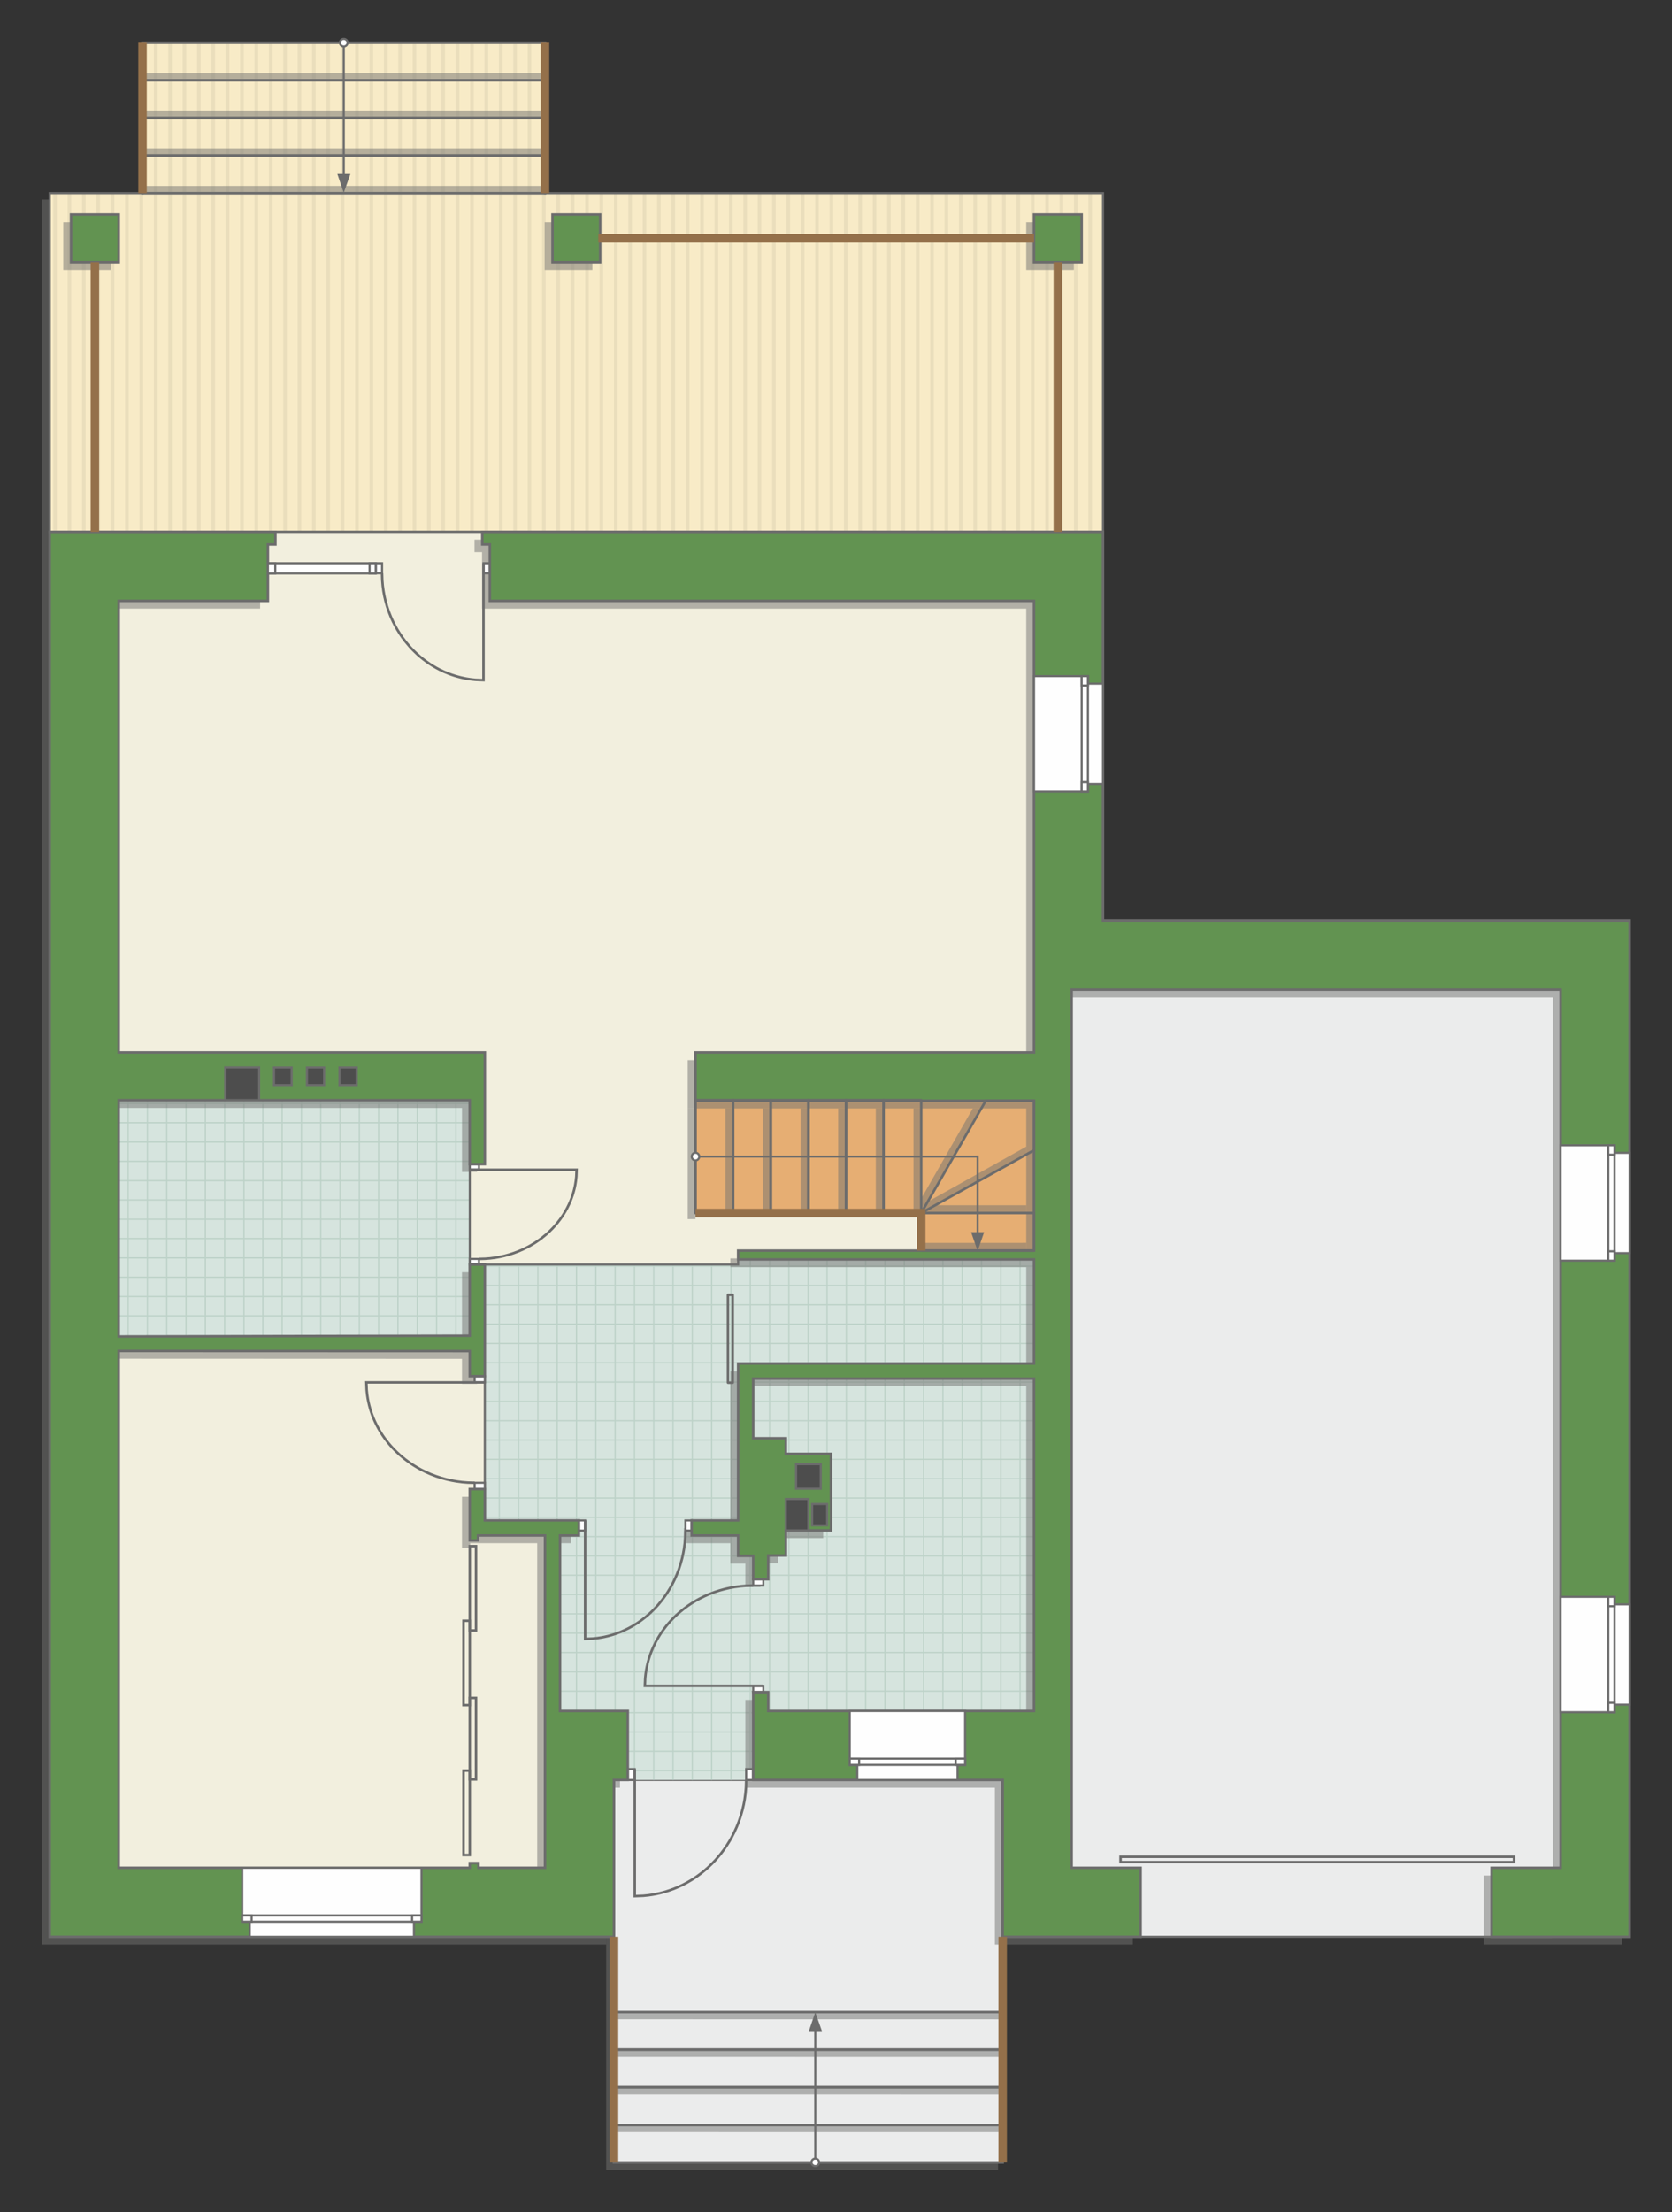 <?xml version="1.0" encoding="UTF-8"?>
<!DOCTYPE svg PUBLIC "-//W3C//DTD SVG 1.1//EN" "http://www.w3.org/Graphics/SVG/1.1/DTD/svg11.dtd">
<!-- Creator: CorelDRAW 2018 (64-Bit) -->
<svg xmlns="http://www.w3.org/2000/svg" xml:space="preserve" width="133.35mm" height="176.361mm" version="1.1" style="shape-rendering:geometricPrecision; text-rendering:geometricPrecision; image-rendering:optimizeQuality; fill-rule:evenodd; clip-rule:evenodd"
viewBox="0 0 11027.13 14583.82"
 xmlns:xlink="http://www.w3.org/1999/xlink">
 <rect x="0" y="0" width="11027.13" height="14583.82" fill="#333333" stroke="none"/>
 <defs>
  <style type="text/css">
   <![CDATA[
    .str6 {stroke:#94704A;stroke-width:55.98;stroke-miterlimit:22.926}
    .str3 {stroke:#6C6C6C;stroke-width:13.97;stroke-miterlimit:22.926}
    .str1 {stroke:#6C6C6C;stroke-width:13.97;stroke-miterlimit:22.926}
    .str0 {stroke:#6C6C6C;stroke-width:14;stroke-miterlimit:22.926}
    .str4 {stroke:#6C6C6C;stroke-width:16.54;stroke-miterlimit:22.926}
    .str2 {stroke:#BDD2C8;stroke-width:8.27;stroke-miterlimit:22.926}
    .str5 {stroke:#6C6C6C;stroke-width:16.54;stroke-linejoin:round;stroke-miterlimit:22.926}
    .fil4 {fill:none}
    .fil9 {fill:#FEFEFE}
    .fil5 {fill:#D6E4DE}
    .fil11 {fill:#4D4D4D}
    .fil10 {fill:#629351}
    .fil12 {fill:#6C6C6C}
    .fil7 {fill:#E6AE73}
    .fil3 {fill:#EADEBC}
    .fil0 {fill:#EBECEC}
    .fil6 {fill:#F2EFDE}
    .fil2 {fill:#F8EBC7}
    .fil13 {fill:white}
    .fil1 {fill:white}
    .fil8 {fill:#727271;fill-opacity:0.502}
   ]]>
  </style>
    <clipPath id="id0">
     <path d="M3594.43 281.33l-2654.47 0 0 992.31 -611.93 0 0 2232.73 6946.23 0 0 -2232.73 -3679.83 0 0 -992.31z"/>
    </clipPath>
    <clipPath id="id1">
     <path d="M3693.66 11279.53l446.63 454.81 826.93 0 1852.24 -454.81 0 -2976.86 -1951.3 0 0 33.49 -1670.66 0 0 1686.85 496.17 99.23 0 1157.29z"/>
    </clipPath>
    <clipPath id="id2">
     <path d="M782.82 8810.49l2315.43 -2.89 0 -1554.97 -2315.41 0 -0.02 1557.86z"/>
    </clipPath>
 </defs>
 <g id="пол">
  <g id="_2033869138416">
   <polygon class="fil0 str0" points="6612.72,14256.49 6610.48,11734.34 4049.24,11734.34 4049.24,14256.49 "/>
   <polygon class="fil1" points="3594.43,281.33 939.96,281.33 939.96,1273.64 328.04,1273.64 328.04,3506.37 7274.26,3506.37 7274.26,1273.64 3594.43,1273.64 "/>
   <g style="clip-path:url(#id0)">
    <g>
     <g>
      <rect class="fil2" transform="matrix(-4.67283E-13 7.762 -50.716 -4.65695E-11 8813.48 -814.735)" width="771.86" height="190.69"/>
      <rect class="fil3" transform="matrix(-4.67283E-13 7.762 -0.124 -1.14149E-13 8813.48 -814.735)" width="771.86" height="190.69"/>
      <rect class="fil3" transform="matrix(-4.67283E-13 7.762 -0.124 -1.14149E-13 3124.61 -814.735)" width="771.86" height="190.69"/>
      <rect class="fil3" transform="matrix(-4.67283E-13 7.762 -0.124 -1.14149E-13 7391.26 -814.735)" width="771.86" height="190.69"/>
      <rect class="fil3" transform="matrix(-4.67283E-13 7.762 -0.124 -1.14149E-13 1702.39 -814.735)" width="771.86" height="190.69"/>
      <rect class="fil3" transform="matrix(-4.67283E-13 7.762 -0.124 -1.14149E-13 5969.05 -814.735)" width="771.86" height="190.69"/>
      <rect class="fil3" transform="matrix(-4.67283E-13 7.762 -0.124 -1.14149E-13 280.172 -814.735)" width="771.86" height="190.69"/>
      <rect class="fil3" transform="matrix(-4.67283E-13 7.762 -0.124 -1.14149E-13 4546.83 -814.735)" width="771.86" height="190.69"/>
      <rect class="fil3" transform="matrix(-4.67283E-13 7.762 -0.124 -1.14149E-13 8529.04 -814.735)" width="771.86" height="190.69"/>
      <rect class="fil3" transform="matrix(-4.67283E-13 7.762 -0.124 -1.14149E-13 2840.17 -814.735)" width="771.86" height="190.69"/>
      <rect class="fil3" transform="matrix(-4.67283E-13 7.762 -0.124 -1.14149E-13 7106.82 -814.735)" width="771.86" height="190.69"/>
      <rect class="fil3" transform="matrix(-4.67283E-13 7.762 -0.124 -1.14149E-13 1417.95 -814.735)" width="771.86" height="190.69"/>
      <rect class="fil3" transform="matrix(-4.67283E-13 7.762 -0.124 -1.14149E-13 5684.6 -814.735)" width="771.86" height="190.69"/>
      <rect class="fil3" transform="matrix(-4.67283E-13 7.762 -0.124 -1.14149E-13 -4.272 -814.735)" width="771.86" height="190.69"/>
      <rect class="fil3" transform="matrix(-4.67283E-13 7.762 -0.124 -1.14149E-13 4262.38 -814.735)" width="771.86" height="190.69"/>
      <rect class="fil3" transform="matrix(-4.67283E-13 7.762 -0.124 -1.14149E-13 8244.6 -814.735)" width="771.86" height="190.69"/>
      <rect class="fil3" transform="matrix(-4.67283E-13 7.762 -0.124 -1.14149E-13 2555.72 -814.735)" width="771.86" height="190.69"/>
      <rect class="fil3" transform="matrix(-4.67283E-13 7.762 -0.124 -1.14149E-13 6822.38 -814.735)" width="771.86" height="190.69"/>
      <rect class="fil3" transform="matrix(-4.67283E-13 7.762 -0.124 -1.14149E-13 1133.5 -814.735)" width="771.86" height="190.69"/>
      <rect class="fil3" transform="matrix(-4.67283E-13 7.762 -0.124 -1.14149E-13 5400.16 -814.735)" width="771.86" height="190.69"/>
      <rect class="fil3" transform="matrix(-4.67283E-13 7.762 -0.124 -1.14149E-13 -288.716 -814.735)" width="771.86" height="190.69"/>
      <rect class="fil3" transform="matrix(-4.67283E-13 7.762 -0.124 -1.14149E-13 3977.94 -814.735)" width="771.86" height="190.69"/>
      <rect class="fil3" transform="matrix(-4.67283E-13 7.762 -0.124 -1.14149E-13 7960.15 -814.735)" width="771.86" height="190.69"/>
      <rect class="fil3" transform="matrix(-4.67283E-13 7.762 -0.124 -1.14149E-13 2271.28 -814.735)" width="771.86" height="190.69"/>
      <rect class="fil3" transform="matrix(-4.67283E-13 7.762 -0.124 -1.14149E-13 6537.93 -814.735)" width="771.86" height="190.69"/>
      <rect class="fil3" transform="matrix(-4.67283E-13 7.762 -0.124 -1.14149E-13 849.059 -814.735)" width="771.86" height="190.69"/>
      <rect class="fil3" transform="matrix(-4.67283E-13 7.762 -0.124 -1.14149E-13 5115.72 -814.735)" width="771.86" height="190.69"/>
      <rect class="fil3" transform="matrix(-4.67283E-13 7.762 -0.124 -1.14149E-13 -573.16 -814.735)" width="771.86" height="190.69"/>
      <rect class="fil3" transform="matrix(-4.67283E-13 7.762 -0.124 -1.14149E-13 3693.5 -814.735)" width="771.86" height="190.69"/>
      <rect class="fil3" transform="matrix(-4.67283E-13 7.762 -0.124 -1.14149E-13 7675.71 -814.735)" width="771.86" height="190.69"/>
      <rect class="fil3" transform="matrix(-4.67283E-13 7.762 -0.124 -1.14149E-13 1986.83 -814.735)" width="771.86" height="190.69"/>
      <rect class="fil3" transform="matrix(-4.67283E-13 7.762 -0.124 -1.14149E-13 6253.49 -814.735)" width="771.86" height="190.69"/>
      <rect class="fil3" transform="matrix(-4.67283E-13 7.762 -0.124 -1.14149E-13 564.615 -814.735)" width="771.86" height="190.69"/>
      <rect class="fil3" transform="matrix(-4.67283E-13 7.762 -0.124 -1.14149E-13 4831.27 -814.735)" width="771.86" height="190.69"/>
      <rect class="fil3" transform="matrix(-4.67283E-13 7.762 -0.124 -1.14149E-13 3409.05 -814.735)" width="771.86" height="190.69"/>
      <rect class="fil3" transform="matrix(-4.67283E-13 7.762 -0.124 -1.14149E-13 8718.67 -814.735)" width="771.86" height="190.69"/>
      <rect class="fil3" transform="matrix(-4.67283E-13 7.762 -0.124 -1.14149E-13 3029.79 -814.735)" width="771.86" height="190.69"/>
      <rect class="fil3" transform="matrix(-4.67283E-13 7.762 -0.124 -1.14149E-13 7296.45 -814.735)" width="771.86" height="190.69"/>
      <rect class="fil3" transform="matrix(-4.67283E-13 7.762 -0.124 -1.14149E-13 1607.58 -814.735)" width="771.86" height="190.69"/>
      <rect class="fil3" transform="matrix(-4.67283E-13 7.762 -0.124 -1.14149E-13 5874.23 -814.735)" width="771.86" height="190.69"/>
      <rect class="fil3" transform="matrix(-4.67283E-13 7.762 -0.124 -1.14149E-13 185.357 -814.735)" width="771.86" height="190.69"/>
      <rect class="fil3" transform="matrix(-4.67283E-13 7.762 -0.124 -1.14149E-13 4452.01 -814.735)" width="771.86" height="190.69"/>
      <rect class="fil3" transform="matrix(-4.67283E-13 7.762 -0.124 -1.14149E-13 8434.23 -814.735)" width="771.86" height="190.69"/>
      <rect class="fil3" transform="matrix(-4.67283E-13 7.762 -0.124 -1.14149E-13 2745.35 -814.735)" width="771.86" height="190.69"/>
      <rect class="fil3" transform="matrix(-4.67283E-13 7.762 -0.124 -1.14149E-13 7012.01 -814.735)" width="771.86" height="190.69"/>
      <rect class="fil3" transform="matrix(-4.67283E-13 7.762 -0.124 -1.14149E-13 1323.13 -814.735)" width="771.86" height="190.69"/>
      <rect class="fil3" transform="matrix(-4.67283E-13 7.762 -0.124 -1.14149E-13 5589.79 -814.735)" width="771.86" height="190.69"/>
      <rect class="fil3" transform="matrix(-4.67283E-13 7.762 -0.124 -1.14149E-13 -99.087 -814.735)" width="771.86" height="190.69"/>
      <rect class="fil3" transform="matrix(-4.67283E-13 7.762 -0.124 -1.14149E-13 4167.57 -814.735)" width="771.86" height="190.69"/>
      <rect class="fil3" transform="matrix(-4.67283E-13 7.762 -0.124 -1.14149E-13 8149.78 -814.735)" width="771.86" height="190.69"/>
      <rect class="fil3" transform="matrix(-4.67283E-13 7.762 -0.124 -1.14149E-13 2460.91 -814.735)" width="771.86" height="190.69"/>
      <rect class="fil3" transform="matrix(-4.67283E-13 7.762 -0.124 -1.14149E-13 6727.56 -814.735)" width="771.86" height="190.69"/>
      <rect class="fil3" transform="matrix(-4.67283E-13 7.762 -0.124 -1.14149E-13 1038.69 -814.735)" width="771.86" height="190.69"/>
      <rect class="fil3" transform="matrix(-4.67283E-13 7.762 -0.124 -1.14149E-13 5305.34 -814.735)" width="771.86" height="190.69"/>
      <rect class="fil3" transform="matrix(-4.67283E-13 7.762 -0.124 -1.14149E-13 -383.53 -814.735)" width="771.86" height="190.69"/>
      <rect class="fil3" transform="matrix(-4.67283E-13 7.762 -0.124 -1.14149E-13 3883.13 -814.735)" width="771.86" height="190.69"/>
      <rect class="fil3" transform="matrix(-4.67283E-13 7.762 -0.124 -1.14149E-13 7865.34 -814.735)" width="771.86" height="190.69"/>
      <rect class="fil3" transform="matrix(-4.67283E-13 7.762 -0.124 -1.14149E-13 2176.46 -814.735)" width="771.86" height="190.69"/>
      <rect class="fil3" transform="matrix(-4.67283E-13 7.762 -0.124 -1.14149E-13 6443.12 -814.735)" width="771.86" height="190.69"/>
      <rect class="fil3" transform="matrix(-4.67283E-13 7.762 -0.124 -1.14149E-13 754.244 -814.735)" width="771.86" height="190.69"/>
      <rect class="fil3" transform="matrix(-4.67283E-13 7.762 -0.124 -1.14149E-13 5020.9 -814.735)" width="771.86" height="190.69"/>
      <rect class="fil3" transform="matrix(-4.67283E-13 7.762 -0.124 -1.14149E-13 -667.974 -814.735)" width="771.86" height="190.69"/>
      <rect class="fil3" transform="matrix(-4.67283E-13 7.762 -0.124 -1.14149E-13 3598.68 -814.735)" width="771.86" height="190.69"/>
      <rect class="fil3" transform="matrix(-4.67283E-13 7.762 -0.124 -1.14149E-13 7580.89 -814.735)" width="771.86" height="190.69"/>
      <rect class="fil3" transform="matrix(-4.67283E-13 7.762 -0.124 -1.14149E-13 1892.02 -814.735)" width="771.86" height="190.69"/>
      <rect class="fil3" transform="matrix(-4.67283E-13 7.762 -0.124 -1.14149E-13 6158.68 -814.735)" width="771.86" height="190.69"/>
      <rect class="fil3" transform="matrix(-4.67283E-13 7.762 -0.124 -1.14149E-13 469.801 -814.735)" width="771.86" height="190.69"/>
      <rect class="fil3" transform="matrix(-4.67283E-13 7.762 -0.124 -1.14149E-13 4736.46 -814.735)" width="771.86" height="190.69"/>
      <rect class="fil3" transform="matrix(-4.67283E-13 7.762 -0.124 -1.14149E-13 3314.24 -814.735)" width="771.86" height="190.69"/>
      <rect class="fil3" transform="matrix(-4.67283E-13 7.762 -0.124 -1.14149E-13 8623.85 -814.735)" width="771.86" height="190.69"/>
      <rect class="fil3" transform="matrix(-4.67283E-13 7.762 -0.124 -1.14149E-13 2934.98 -814.735)" width="771.86" height="190.69"/>
      <rect class="fil3" transform="matrix(-4.67283E-13 7.762 -0.124 -1.14149E-13 7201.64 -814.735)" width="771.86" height="190.69"/>
      <rect class="fil3" transform="matrix(-4.67283E-13 7.762 -0.124 -1.14149E-13 1512.76 -814.735)" width="771.86" height="190.69"/>
      <rect class="fil3" transform="matrix(-4.67283E-13 7.762 -0.124 -1.14149E-13 5779.42 -814.735)" width="771.86" height="190.69"/>
      <rect class="fil3" transform="matrix(-4.67283E-13 7.762 -0.124 -1.14149E-13 90.542 -814.735)" width="771.86" height="190.69"/>
      <rect class="fil3" transform="matrix(-4.67283E-13 7.762 -0.124 -1.14149E-13 4357.2 -814.735)" width="771.86" height="190.69"/>
      <rect class="fil3" transform="matrix(-4.67283E-13 7.762 -0.124 -1.14149E-13 8339.41 -814.735)" width="771.86" height="190.69"/>
      <rect class="fil3" transform="matrix(-4.67283E-13 7.762 -0.124 -1.14149E-13 2650.54 -814.735)" width="771.86" height="190.69"/>
      <rect class="fil3" transform="matrix(-4.67283E-13 7.762 -0.124 -1.14149E-13 6917.19 -814.735)" width="771.86" height="190.69"/>
      <rect class="fil3" transform="matrix(-4.67283E-13 7.762 -0.124 -1.14149E-13 1228.32 -814.735)" width="771.86" height="190.69"/>
      <rect class="fil3" transform="matrix(-4.67283E-13 7.762 -0.124 -1.14149E-13 5494.97 -814.735)" width="771.86" height="190.69"/>
      <rect class="fil3" transform="matrix(-4.67283E-13 7.762 -0.124 -1.14149E-13 -193.901 -814.735)" width="771.86" height="190.69"/>
      <rect class="fil3" transform="matrix(-4.67283E-13 7.762 -0.124 -1.14149E-13 4072.75 -814.735)" width="771.86" height="190.69"/>
      <rect class="fil3" transform="matrix(-4.67283E-13 7.762 -0.124 -1.14149E-13 8054.97 -814.735)" width="771.86" height="190.69"/>
      <rect class="fil3" transform="matrix(-4.67283E-13 7.762 -0.124 -1.14149E-13 2366.09 -814.735)" width="771.86" height="190.69"/>
      <rect class="fil3" transform="matrix(-4.67283E-13 7.762 -0.124 -1.14149E-13 6632.75 -814.735)" width="771.86" height="190.69"/>
      <rect class="fil3" transform="matrix(-4.67283E-13 7.762 -0.124 -1.14149E-13 943.874 -814.735)" width="771.86" height="190.69"/>
      <rect class="fil3" transform="matrix(-4.67283E-13 7.762 -0.124 -1.14149E-13 5210.53 -814.735)" width="771.86" height="190.69"/>
      <rect class="fil3" transform="matrix(-4.67283E-13 7.762 -0.124 -1.14149E-13 -478.345 -814.735)" width="771.86" height="190.69"/>
      <rect class="fil3" transform="matrix(-4.67283E-13 7.762 -0.124 -1.14149E-13 3788.31 -814.735)" width="771.86" height="190.69"/>
      <rect class="fil3" transform="matrix(-4.67283E-13 7.762 -0.124 -1.14149E-13 7770.52 -814.735)" width="771.86" height="190.69"/>
      <rect class="fil3" transform="matrix(-4.67283E-13 7.762 -0.124 -1.14149E-13 2081.65 -814.735)" width="771.86" height="190.69"/>
      <rect class="fil3" transform="matrix(-4.67283E-13 7.762 -0.124 -1.14149E-13 6348.3 -814.735)" width="771.86" height="190.69"/>
      <rect class="fil3" transform="matrix(-4.67283E-13 7.762 -0.124 -1.14149E-13 659.43 -814.735)" width="771.86" height="190.69"/>
      <rect class="fil3" transform="matrix(-4.67283E-13 7.762 -0.124 -1.14149E-13 4926.09 -814.735)" width="771.86" height="190.69"/>
      <rect class="fil3" transform="matrix(-4.67283E-13 7.762 -0.124 -1.14149E-13 -762.789 -814.735)" width="771.86" height="190.69"/>
      <rect class="fil3" transform="matrix(-4.67283E-13 7.762 -0.124 -1.14149E-13 3503.87 -814.735)" width="771.86" height="190.69"/>
      <rect class="fil3" transform="matrix(-4.67283E-13 7.762 -0.124 -1.14149E-13 7486.08 -814.735)" width="771.86" height="190.69"/>
      <rect class="fil3" transform="matrix(-4.67283E-13 7.762 -0.124 -1.14149E-13 1797.2 -814.735)" width="771.86" height="190.69"/>
      <rect class="fil3" transform="matrix(-4.67283E-13 7.762 -0.124 -1.14149E-13 6063.86 -814.735)" width="771.86" height="190.69"/>
      <rect class="fil3" transform="matrix(-4.67283E-13 7.762 -0.124 -1.14149E-13 374.986 -814.735)" width="771.86" height="190.69"/>
      <rect class="fil3" transform="matrix(-4.67283E-13 7.762 -0.124 -1.14149E-13 4641.64 -814.735)" width="771.86" height="190.69"/>
      <rect class="fil3" transform="matrix(-4.67283E-13 7.762 -0.124 -1.14149E-13 3219.42 -814.735)" width="771.86" height="190.69"/>
     </g>
    </g>
   </g>
   <polygon class="fil4 str1" points="3594.43,281.33 939.96,281.33 939.96,1273.64 328.04,1273.64 328.04,3506.37 7274.26,3506.37 7274.26,1273.64 3594.43,1273.64 "/>
   <polygon class="fil0 str0" points="10520.1,6276.59 6911.98,6247.04 6865.3,12515.42 7522.34,12768.01 10230.81,12768.01 10540.63,12191.22 "/>
   <polygon class="fil5" points="3693.66,11279.53 4140.28,11734.34 4967.21,11734.34 6819.45,11279.53 6819.45,8302.67 4868.15,8302.67 4868.15,8336.16 3197.49,8336.16 3197.49,10023.01 3693.66,10122.24 "/>
   <g style="clip-path:url(#id1)">
    <g>
     <path id="1" class="fil4 str2" d="M4438.82 11909.36l0 -5114.76m127.33 5114.76l0 -5114.76m127.33 5114.76l0 -5114.76m127.33 5114.76l0 -5114.76m127.33 5114.76l0 -5114.76m127.33 5114.76l0 -5114.76m127.33 5114.76l0 -5114.76m127.33 5114.76l0 -5114.76m-1909.9 5114.83l0 -5114.76m127.33 5114.76l0 -5114.76m127.33 5114.76l0 -5114.76m127.33 5114.76l0 -5114.76m127.33 5114.76l0 -5114.76m127.33 5114.76l0 -5114.76m127.33 5114.76l0 -5114.76m127.33 5114.76l0 -5114.76m-1909.96 5114.7l0 -5114.76m127.33 5114.76l0 -5114.76m127.33 5114.76l0 -5114.76m127.33 5114.76l0 -5114.76m127.33 5114.76l0 -5114.76m127.33 5114.76l0 -5114.76m127.33 5114.76l0 -5114.76m127.33 5114.76l0 -5114.76m-1909.9 5114.83l0 -5114.76m127.33 5114.76l0 -5114.76m127.33 5114.76l0 -5114.76m127.33 5114.76l0 -5114.76m127.33 5114.76l0 -5114.76m127.33 5114.76l0 -5114.76m127.33 5114.76l0 -5114.76m127.33 5114.76l0 -5114.76"/>
     <path class="fil4 str2" d="M216.8 10257.14l8364.36 0m-8364.36 127.33l8364.36 0m-8364.36 127.33l8364.36 0m-8364.36 127.33l8364.36 0m-8364.36 127.33l8364.36 0m-8364.36 127.33l8364.36 0m-8364.36 127.33l8364.36 0m-8364.36 127.33l8364.36 0m-8364.46 -1909.9l8364.36 0m-8364.36 127.33l8364.36 0m-8364.36 127.33l8364.36 0m-8364.36 127.33l8364.36 0m-8364.36 127.33l8364.36 0m-8364.36 127.33l8364.36 0m-8364.36 127.33l8364.36 0m-8364.36 127.33l8364.36 0m-8364.25 -1909.96l8364.36 0m-8364.36 127.33l8364.36 0m-8364.36 127.33l8364.36 0m-8364.36 127.33l8364.36 0m-8364.36 127.33l8364.36 0m-8364.36 127.33l8364.36 0m-8364.36 127.33l8364.36 0m-8364.36 127.33l8364.36 0m-8364.46 -1909.9l8364.36 0m-8364.36 127.33l8364.36 0m-8364.36 127.33l8364.36 0m-8364.36 127.33l8364.36 0m-8364.36 127.33l8364.36 0m-8364.36 127.33l8364.36 0m-8364.36 127.33l8364.36 0m-8364.36 127.33l8364.36 0"/>
     <path class="fil4 str2" d="M491.69 11909.43l0 -5114.76m127.33 5114.76l0 -5114.76m127.33 5114.76l0 -5114.76m127.33 5114.76l0 -5114.76m127.33 5114.76l0 -5114.76m127.33 5114.76l0 -5114.76m127.33 5114.76l0 -5114.76m127.33 5114.76l0 -5114.76m-1018.58 5114.83l0 -5114.76"/>
     <path class="fil4 str2" d="M8510.37 11963.61l0 -5114.76m127.33 5114.76l0 -5114.76m127.33 5114.76l0 -5114.76m127.33 5114.76l0 -5114.76m127.33 5114.76l0 -5114.76m127.33 5114.76l0 -5114.76m127.33 5114.76l0 -5114.76m127.33 5114.76l0 -5114.76m-1909.9 5114.83l0 -5114.76m127.33 5114.76l0 -5114.76m127.33 5114.76l0 -5114.76m127.33 5114.76l0 -5114.76m127.33 5114.76l0 -5114.76m127.33 5114.76l0 -5114.76m127.33 5114.76l0 -5114.76m127.33 5114.76l0 -5114.76m-1909.96 5114.7l0 -5114.76m127.33 5114.76l0 -5114.76m127.33 5114.76l0 -5114.76m127.33 5114.76l0 -5114.76m127.33 5114.76l0 -5114.76m127.33 5114.76l0 -5114.76m127.33 5114.76l0 -5114.76m127.33 5114.76l0 -5114.76m-1909.9 5114.83l0 -5114.76m127.33 5114.76l0 -5114.76m127.33 5114.76l0 -5114.76m127.33 5114.76l0 -5114.76m127.33 5114.76l0 -5114.76m127.33 5114.76l0 -5114.76m127.33 5114.76l0 -5114.76m127.33 5114.76l0 -5114.76"/>
     <path class="fil4 str2" d="M216.8 14346.42l8364.36 0m-8364.36 127.33l8364.36 0m-8364.36 127.33l8364.36 0m-8364.36 127.33l8364.36 0m-8364.36 127.33l8364.36 0m-8364.36 127.33l8364.36 0m-8364.36 127.33l8364.36 0m-8364.36 127.33l8364.36 0m-8364.46 -1909.9l8364.36 0m-8364.36 127.33l8364.36 0m-8364.36 127.33l8364.36 0m-8364.36 127.33l8364.36 0m-8364.36 127.33l8364.36 0m-8364.36 127.33l8364.36 0m-8364.36 127.33l8364.36 0m-8364.36 127.33l8364.36 0m-8364.25 -1909.96l8364.36 0m-8364.36 127.33l8364.36 0m-8364.36 127.33l8364.36 0m-8364.36 127.33l8364.36 0m-8364.36 127.33l8364.36 0m-8364.36 127.33l8364.36 0m-8364.36 127.33l8364.36 0m-8364.36 127.33l8364.36 0m-8364.46 -1909.9l8364.36 0m-8364.36 127.33l8364.36 0m-8364.36 127.33l8364.36 0m-8364.36 127.33l8364.36 0m-8364.36 127.33l8364.36 0m-8364.36 127.33l8364.36 0m-8364.36 127.33l8364.36 0m-8364.36 127.33l8364.36 0"/>
    </g>
   </g>
   <polygon class="fil4" points="3693.66,11279.53 4140.28,11734.34 4967.21,11734.34 6819.45,11279.53 6819.45,8302.67 4868.15,8302.67 4868.15,8336.16 3197.49,8336.16 3197.49,10023.01 3693.66,10122.24 "/>
   <polygon class="fil5" points="782.82,8810.49 3098.26,8807.59 3098.26,7252.62 782.85,7252.62 "/>
   <g style="clip-path:url(#id2)">
    <g>
     <path id="1" class="fil4 str2" d="M717.63 9435.44l0 -5114.76m127.33 5114.76l0 -5114.76m127.33 5114.76l0 -5114.76m127.33 5114.76l0 -5114.76m127.33 5114.76l0 -5114.76m127.33 5114.76l0 -5114.76m127.33 5114.76l0 -5114.76m127.33 5114.76l0 -5114.76m-1909.9 5114.83l0 -5114.76m127.33 5114.76l0 -5114.76m127.33 5114.76l0 -5114.76m127.33 5114.76l0 -5114.76m127.33 5114.76l0 -5114.76m127.33 5114.76l0 -5114.76m127.33 5114.76l0 -5114.76m127.33 5114.76l0 -5114.76m-1909.96 5114.7l0 -5114.76m127.33 5114.76l0 -5114.76m127.33 5114.76l0 -5114.76m127.33 5114.76l0 -5114.76m127.33 5114.76l0 -5114.76m127.33 5114.76l0 -5114.76m127.33 5114.76l0 -5114.76m127.33 5114.76l0 -5114.76m-1909.9 5114.83l0 -5114.76m127.33 5114.76l0 -5114.76m127.33 5114.76l0 -5114.76m127.33 5114.76l0 -5114.76m127.33 5114.76l0 -5114.76m127.33 5114.76l0 -5114.76m127.33 5114.76l0 -5114.76m127.33 5114.76l0 -5114.76"/>
     <path class="fil4 str2" d="M-3504.4 7783.22l8364.36 0m-8364.36 127.33l8364.36 0m-8364.36 127.33l8364.36 0m-8364.36 127.33l8364.36 0m-8364.36 127.33l8364.36 0m-8364.36 127.33l8364.36 0m-8364.36 127.33l8364.36 0m-8364.36 127.33l8364.36 0m-8364.46 -1909.9l8364.36 0m-8364.36 127.33l8364.36 0m-8364.36 127.33l8364.36 0m-8364.36 127.33l8364.36 0m-8364.36 127.33l8364.36 0m-8364.36 127.33l8364.36 0m-8364.36 127.33l8364.36 0m-8364.36 127.33l8364.36 0m-8364.25 -1909.96l8364.36 0m-8364.36 127.33l8364.36 0m-8364.36 127.33l8364.36 0m-8364.36 127.33l8364.36 0m-8364.36 127.33l8364.36 0m-8364.36 127.33l8364.36 0m-8364.36 127.33l8364.36 0m-8364.36 127.33l8364.36 0m-8364.46 -1909.9l8364.36 0m-8364.36 127.33l8364.36 0m-8364.36 127.33l8364.36 0m-8364.36 127.33l8364.36 0m-8364.36 127.33l8364.36 0m-8364.36 127.33l8364.36 0m-8364.36 127.33l8364.36 0m-8364.36 127.33l8364.36 0"/>
     <path class="fil4 str2" d="M-3229.5 9435.5l0 -5114.76m127.33 5114.76l0 -5114.76m127.33 5114.76l0 -5114.76m127.33 5114.76l0 -5114.76m127.33 5114.76l0 -5114.76m127.33 5114.76l0 -5114.76m127.33 5114.76l0 -5114.76m127.33 5114.76l0 -5114.76m-1018.58 5114.83l0 -5114.76"/>
     <path class="fil4 str2" d="M4789.17 9489.69l0 -5114.76m127.33 5114.76l0 -5114.76m127.33 5114.76l0 -5114.76m127.33 5114.76l0 -5114.76m127.33 5114.76l0 -5114.76m127.33 5114.76l0 -5114.76m127.33 5114.76l0 -5114.76m127.33 5114.76l0 -5114.76m-1909.9 5114.83l0 -5114.76m127.33 5114.76l0 -5114.76m127.33 5114.76l0 -5114.76m127.33 5114.76l0 -5114.76m127.33 5114.76l0 -5114.76m127.33 5114.76l0 -5114.76m127.33 5114.76l0 -5114.76m127.33 5114.76l0 -5114.76m-1909.96 5114.7l0 -5114.76m127.33 5114.76l0 -5114.76m127.33 5114.76l0 -5114.76m127.33 5114.76l0 -5114.76m127.33 5114.76l0 -5114.76m127.33 5114.76l0 -5114.76m127.33 5114.76l0 -5114.76m127.33 5114.76l0 -5114.76m-1909.9 5114.83l0 -5114.76m127.33 5114.76l0 -5114.76m127.33 5114.76l0 -5114.76m127.33 5114.76l0 -5114.76m127.33 5114.76l0 -5114.76m127.33 5114.76l0 -5114.76m127.33 5114.76l0 -5114.76m127.33 5114.76l0 -5114.76"/>
    </g>
   </g>
   <polygon class="fil4" points="782.82,8810.49 3098.26,8807.59 3098.26,7252.62 782.85,7252.62 "/>
   <polygon class="fil6 str0" points="7067.53,3756.89 6905.76,7082.83 6897.11,8243.49 6819.45,8302.67 4868.15,8302.67 4868.15,8336.16 3197.49,8336.16 3167.4,8336.16 3147.87,8879.86 3197.49,9072.13 3197.49,10023.01 3693.66,10122.24 3646.31,12453.97 493.42,12519.1 599.61,8847.52 2918.82,8858.46 3098.26,8807.59 3098.26,7252.45 499.34,6984.13 549.16,3630.41 1816.43,3506.37 5750.06,3506.37 "/>
   <polygon class="fil7 str0" points="4586.99,7996.7 6075.46,7996.7 6075.46,8244.78 6819.45,8244.78 6819.45,7256.09 4586.99,7256.09 "/>
  </g>
 </g>
 <g id="тень">
  <g id="_2033869126768">
   <g>
    <polygon class="fil8" points="10696.01,6120.91 10696.01,12819.05 9786.02,12819.05 9786.02,12364.24 10241.2,12364.24 10241.2,6575.72 7016.18,6575.72 7016.18,12364.24 7470.99,12364.24 7470.99,12819.05 6561.36,12819.05 6561.36,11785.39 4915.84,11785.39 4915.84,11206.37 5015.09,11206.37 5015.09,11330.58 6768.1,11330.58 6768.1,9139.3 4916.03,9139.3 4916.03,9532.66 5131.03,9532.66 5131.03,9635.45 5428.88,9635.45 5428.88,10139.88 5131.19,10139.88 5131.19,10305.18 5015.09,10305.18 5015.09,10462.13 4915.86,10462.13 4915.86,10308.16 4816.79,10308.16 4816.79,10173.28 4510.58,10173.28 4510.58,10074.05 4816.79,10074.05 4816.79,9040.07 6768.1,9040.07 6768.1,8353.71 4816.79,8353.71 4816.79,8295.83 6768.1,8295.83 6768.1,7307.14 4535.64,7307.14 4535.64,6989.27 6768.1,6989.27 6768.1,4012.23 3179.13,4012.23 3179.13,3640.11 3129.51,3640.11 3129.51,3557.42 7222.91,3557.42 7222.91,6120.91 "/>
    <polygon class="fil8" points="3997.88,12819.05 276.68,12819.05 276.68,1315.68 328.04,1315.68 328.04,3557.36 1765.08,3557.42 1765.08,3640.11 1715.46,3640.11 1715.46,4012.23 731.5,4012.23 731.5,6989.27 3146.14,6989.27 3146.14,7725.65 3046.9,7725.65 3046.9,7303.67 731.5,7303.67 731.47,8861.53 3046.9,8856.65 3046.9,8387.2 3146.14,8387.2 3146.14,9123.17 3046.9,9123.17 3046.9,8957.87 731.5,8957.04 731.5,12364.24 3046.9,12364.24 3046.9,12333.31 3104.29,12333.31 3104.29,12364.24 3543.07,12364.24 3543.07,10173.28 3101.32,10173.28 3101.32,10205.95 3046.9,10205.95 3046.9,9867.4 3146.14,9867.4 3146.14,10074.05 3766.34,10074.05 3766.34,10173.28 3642.3,10173.28 3642.3,11330.58 4088.93,11330.58 4088.9,11785.41 3997.88,11785.39 "/>
    <polygon class="fil8" points="7082.33,1465.27 6768.1,1465.27 6768.1,1779.51 7082.33,1779.51 "/>
    <polygon class="fil8" points="3906.92,1465.27 3592.69,1465.27 3592.69,1779.51 3906.92,1779.51 "/>
    <polygon class="fil8" points="731.5,1465.27 417.26,1465.27 417.26,1779.51 731.5,1779.51 "/>
   </g>
   <g>
    <polygon class="fil8" points="939.96,529.02 3594.42,529.41 3594.42,481.48 939.96,481.53 "/>
    <polygon class="fil8" points="939.96,777.1 3594.42,777.49 3594.42,729.56 939.96,729.61 "/>
    <polygon class="fil8" points="939.96,1025.18 3594.42,1025.57 3594.42,977.64 939.96,977.69 "/>
    <polygon class="fil8" points="939.96,1273.26 3594.42,1273.65 3594.42,1225.72 939.96,1225.77 "/>
   </g>
   <g>
    <polygon class="fil8" points="4049.24,13311.71 6612.72,13312.1 6612.72,13264.17 4049.24,13264.22 "/>
    <polygon class="fil8" points="4049.24,13559.79 6612.72,13560.18 6612.72,13512.25 4049.24,13512.3 "/>
    <polygon class="fil8" points="4049.24,13807.87 6612.72,13808.26 6612.72,13760.33 4049.24,13760.38 "/>
    <polygon class="fil8" points="4049.24,14055.95 6612.72,14056.34 6612.72,14008.41 4049.24,14008.46 "/>
   </g>
   <polygon class="fil8" points="3997.88,14304.03 6582.33,14304.42 6582.33,14256.49 4050.29,14256.54 4050.29,12768.01 3997.88,12768.01 "/>
   <polygon class="fil8" points="4586.58,8036.97 4586.99,7307.14 4535.64,7307.14 4535.69,8036.97 "/>
   <polygon class="fil8" points="4835.07,7996.7 4835.48,7307.14 4784.13,7307.14 4784.18,7996.7 "/>
   <polygon class="fil8" points="5082.74,7996.7 5083.15,7307.14 5031.8,7307.14 5031.85,7996.7 "/>
   <polygon class="fil8" points="5330.81,7996.7 5331.23,7307.14 5279.88,7307.14 5279.93,7996.7 "/>
   <polygon class="fil8" points="5578.89,8008.16 5579.3,7307.14 5527.95,7307.14 5528,8008.16 "/>
   <polygon class="fil8" points="5826.97,7996.7 5827.38,7307.14 5776.03,7307.14 5776.08,7996.7 "/>
   <polygon class="fil8" points="6075.46,8008.16 6075.87,7307.14 6024.52,7307.14 6024.57,8008.16 "/>
   <polygon class="fil8" points="6075.46,8008.16 6476.99,7307.14 6415.62,7307.14 6074.38,7903.58 "/>
   <polygon class="fil8" points="6075.46,7996.7 6768.1,7611 6768.1,7559.02 6114.28,7924.73 "/>
   <polygon class="fil8" points="6067.07,7996.29 6768.1,7996.7 6768.1,7945.35 6167.74,7945.39 "/>
   <polygon class="fil8" points="6067.07,8244.37 6768.1,8244.78 6768.1,8193.43 6067.07,8193.48 "/>
  </g>
 </g>
 <g id="двери">
  <g id="_2069861639520">
   <g>
    <polygon class="fil9 str3" points="3188.66,3779.18 3188.66,3713.1 3230.48,3713.1 3230.48,3779.18 "/>
    <polyline class="fil4 str4" points="3188.66,3713.1 3188.66,4483.71 3137.18,4481.66 3106.63,4478.46 3079.24,4474.33 3061.45,4470.99 3037.14,4465.56 3013.91,4459.42 2999.04,4454.99 2977.9,4448.02 2954.3,4439.25 2929.05,4428.67 2901.22,4415.52 2877.25,4402.85 2851.56,4387.81 2835.11,4377.35 2815.73,4364.12 2788.29,4343.6 2768.1,4327.04 2749.2,4310.31 2725.69,4287.66 2702.27,4262.79 2674.83,4230.24 2653.04,4201.21 2638.43,4179.86 2619.45,4149.35 2608.07,4129.22 2591.51,4096.9 2577.02,4064.72 2564.06,4031.74 2552.56,3997.57 2542.13,3960.37 2534.84,3928.44 2529.18,3897.42 2524.25,3860.91 2521.14,3824.16 2519.8,3779.18 "/>
    <polygon class="fil9 str3" points="2519.8,3713.1 2477.98,3713.1 2477.98,3779.18 2519.8,3779.18 "/>
   </g>
   <g>
    <polygon class="fil9 str3" points="3158.68,7711.37 3098.26,7711.37 3098.26,7674.6 3158.68,7674.6 "/>
    <polyline class="fil4 str4" points="3098.26,7711.37 3802.85,7711.37 3800.97,7756.63 3798.06,7783.49 3794.28,7807.57 3791.23,7823.2 3786.26,7844.58 3780.64,7865 3776.6,7878.07 3770.23,7896.65 3762.2,7917.4 3752.52,7939.6 3740.5,7964.07 3728.92,7985.14 3715.17,8007.73 3705.6,8022.19 3693.51,8039.23 3674.74,8063.35 3659.61,8081.09 3644.31,8097.71 3623.6,8118.38 3600.86,8138.97 3571.1,8163.09 3544.56,8182.26 3525.03,8195.09 3497.14,8211.78 3478.73,8221.78 3449.18,8236.34 3419.76,8249.08 3389.59,8260.48 3358.35,8270.59 3324.34,8279.76 3295.14,8286.16 3266.79,8291.14 3233.4,8295.47 3199.8,8298.21 3158.68,8299.38 "/>
    <polygon class="fil9 str3" points="3098.26,8299.38 3098.26,8336.16 3158.68,8336.16 3158.68,8299.38 "/>
   </g>
   <g>
    <polygon class="fil9 str3" points="3130.49,9113.49 3197.49,9113.49 3197.49,9072.13 3130.49,9072.13 "/>
    <polyline class="fil4 str4" points="3197.49,9113.49 2416.24,9113.49 2418.32,9164.4 2421.55,9194.61 2425.75,9221.71 2429.14,9239.3 2434.64,9263.35 2440.87,9286.32 2445.35,9301.02 2452.41,9321.93 2461.31,9345.26 2472.05,9370.24 2485.38,9397.77 2498.22,9421.47 2513.47,9446.88 2524.07,9463.15 2537.48,9482.32 2558.29,9509.46 2575.07,9529.42 2592.03,9548.12 2615,9571.37 2640.21,9594.52 2673.21,9621.66 2702.64,9643.22 2724.29,9657.66 2755.21,9676.43 2775.63,9687.69 2808.39,9704.07 2841.01,9718.4 2874.46,9731.22 2909.1,9742.59 2946.81,9752.91 2979.19,9760.12 3010.63,9765.72 3047.64,9770.59 3084.9,9773.66 3130.49,9774.98 "/>
    <polygon class="fil9 str3" points="3197.49,9774.98 3197.49,9816.36 3130.49,9816.36 3130.49,9774.98 "/>
   </g>
   <g>
    <polygon class="fil9 str3" points="3859.07,10090 3859.07,10023.01 3817.7,10023.01 3817.7,10090 "/>
    <polyline class="fil4 str4" points="3859.07,10023.01 3859.07,10804.25 3909.98,10802.17 3940.19,10798.94 3967.29,10794.74 3984.88,10791.36 4008.92,10785.85 4031.9,10779.62 4046.6,10775.14 4067.5,10768.08 4090.84,10759.18 4115.82,10748.45 4143.35,10735.12 4167.05,10722.28 4192.46,10707.03 4208.73,10696.43 4227.89,10683.01 4255.03,10662.21 4275,10645.42 4293.69,10628.46 4316.95,10605.5 4340.1,10580.28 4367.23,10547.29 4388.8,10517.86 4403.24,10496.2 4422.01,10465.28 4433.27,10444.87 4449.64,10412.1 4463.98,10379.48 4476.79,10346.04 4488.17,10311.4 4498.48,10273.68 4505.69,10241.31 4511.29,10209.87 4516.16,10172.85 4519.24,10135.59 4520.56,10090 "/>
    <polygon class="fil9 str3" points="4520.56,10023.01 4561.93,10023.01 4561.93,10090 4520.56,10090 "/>
   </g>
   <g>
    <polygon class="fil9 str3" points="4967.3,11113.96 5034.29,11113.96 5034.29,11155.32 4967.3,11155.32 "/>
    <polyline class="fil4 str4" points="5034.29,11113.96 4253.05,11113.96 4255.13,11063.05 4258.36,11032.84 4262.56,11005.74 4265.94,10988.15 4271.45,10964.1 4277.68,10941.13 4282.16,10926.43 4289.22,10905.52 4298.12,10882.19 4308.85,10857.21 4322.18,10829.68 4335.02,10805.98 4350.27,10780.57 4360.87,10764.3 4374.29,10745.13 4395.09,10717.99 4411.88,10698.03 4428.84,10679.33 4451.8,10656.08 4477.02,10632.93 4510.01,10605.79 4539.44,10584.23 4561.1,10569.79 4592.02,10551.02 4612.43,10539.76 4645.2,10523.38 4677.82,10509.05 4711.26,10496.23 4745.9,10484.86 4783.62,10474.54 4815.99,10467.33 4847.43,10461.74 4884.45,10456.86 4921.71,10453.79 4967.3,10452.47 "/>
    <polygon class="fil9 str3" points="5034.29,10452.47 5034.29,10411.09 4967.3,10411.09 4967.3,10452.47 "/>
   </g>
   <g>
    <polygon class="fil9 str3" points="4186.22,11734.37 4186.22,11662.56 4140.26,11662.56 4140.26,11734.37 "/>
    <polyline class="fil4 str4" points="4186.22,11662.56 4186.22,12499.95 4242.78,12497.72 4276.35,12494.25 4306.45,12489.74 4325.99,12486.12 4352.72,12480.22 4378.25,12473.54 4394.58,12468.74 4417.81,12461.16 4443.73,12451.63 4471.49,12440.13 4502.08,12425.84 4528.41,12412.08 4556.65,12395.74 4574.72,12384.37 4596.02,12369.99 4626.17,12347.69 4648.35,12329.7 4669.12,12311.52 4694.96,12286.9 4720.69,12259.88 4750.84,12224.51 4774.79,12192.97 4790.84,12169.75 4811.7,12136.61 4824.2,12114.73 4842.4,12079.61 4858.33,12044.65 4872.56,12008.8 4885.21,11971.67 4896.67,11931.24 4904.67,11896.54 4910.9,11862.85 4916.31,11823.17 4919.73,11783.23 4921.2,11734.37 "/>
    <polygon class="fil9 str3" points="4921.2,11662.56 4967.16,11662.56 4967.16,11734.37 4921.2,11734.37 "/>
   </g>
  </g>
 </g>
 <g id="стена">
  <g id="_2069861590624">
   <polygon class="fil10 str4" points="10747.37,6069.86 10747.37,12768.01 9837.38,12768.01 9837.38,12313.19 10292.55,12313.19 10292.55,6524.67 7067.53,6524.67 7067.53,12313.19 7522.34,12313.19 7522.34,12768.01 6612.72,12768.01 6612.72,11734.34 4967.19,11734.34 4967.19,11155.32 5066.44,11155.32 5066.44,11279.53 6819.45,11279.53 6819.45,9088.25 4967.38,9088.25 4967.38,9481.61 5182.38,9481.61 5182.38,9584.4 5480.23,9584.4 5480.23,10088.83 5182.55,10088.83 5182.55,10254.13 5066.44,10254.13 5066.44,10411.09 4967.21,10411.09 4967.21,10257.11 4868.15,10257.11 4868.15,10122.24 4561.93,10122.24 4561.93,10023.01 4868.15,10023.01 4868.15,8989.02 6819.45,8989.02 6819.45,8302.67 4868.15,8302.67 4868.15,8244.78 6819.45,8244.78 6819.45,7256.09 4586.99,7256.09 4586.99,6938.22 6819.45,6938.22 6819.45,3961.18 3230.48,3961.18 3230.48,3589.07 3180.87,3589.07 3180.87,3506.37 7274.26,3506.37 7274.26,6069.86 "/>
   <polygon class="fil10 str4" points="4049.24,12768.01 328.04,12768.01 328.04,3506.37 1816.43,3506.37 1816.43,3589.07 1766.81,3589.07 1766.81,3961.18 782.85,3961.18 782.85,6938.22 3197.49,6938.22 3197.49,7674.6 3098.26,7674.6 3098.26,7252.62 782.85,7252.62 782.82,8810.49 3098.26,8805.61 3098.26,8336.16 3197.49,8336.16 3197.49,9072.13 3098.26,9072.13 3098.26,8906.82 782.85,8906 782.85,12313.19 3098.26,12313.19 3098.26,12282.27 3155.65,12282.27 3155.65,12313.19 3594.42,12313.19 3594.42,10122.24 3152.67,10122.24 3152.67,10154.9 3098.26,10154.9 3098.26,9816.36 3197.49,9816.36 3197.49,10023.01 3817.7,10023.01 3817.7,10122.24 3693.66,10122.24 3693.66,11279.53 4140.28,11279.53 4140.26,11734.37 4049.24,11734.34 "/>
   <polygon class="fil10 str4" points="7133.68,1414.23 6819.45,1414.23 6819.45,1728.46 7133.68,1728.46 "/>
   <polygon class="fil10 str4" points="3958.27,1414.23 3644.04,1414.23 3644.04,1728.46 3958.27,1728.46 "/>
   <polygon class="fil10 str4" points="782.85,1414.23 468.61,1414.23 468.61,1728.46 782.85,1728.46 "/>
  </g>
 </g>
 <g id="окно">
  <g id="_2069861593824">
   <g>
    <polygon class="fil9 str3" points="10292.55,7550.23 10648.13,7550.23 10648.13,7599.85 10747.37,7599.85 10747.37,8261.4 10648.13,8261.4 10648.13,8311.02 10292.55,8311.02 "/>
    <polygon class="fil9 str3" points="10606.79,7707.65 10606.79,8311.02 10648.13,8311.02 10648.13,7550.23 10606.79,7550.23 "/>
    <polygon class="fil9 str3" points="10627.46,7612.25 10606.79,7612.25 10606.79,7550.23 10648.13,7550.23 10648.13,7612.25 "/>
    <polygon class="fil9 str3" points="10627.46,8249 10606.79,8249 10606.79,8311.02 10648.13,8311.02 10648.13,8249 "/>
   </g>
   <g>
    <polygon class="fil9 str3" points="10292.55,10526.85 10648.13,10526.85 10648.13,10576.46 10747.37,10576.46 10747.37,11238.02 10648.13,11238.02 10648.13,11287.63 10292.55,11287.63 "/>
    <polygon class="fil9 str3" points="10606.79,10684.26 10606.79,11287.63 10648.13,11287.63 10648.13,10526.85 10606.79,10526.85 "/>
    <polygon class="fil9 str3" points="10627.46,10588.87 10606.79,10588.87 10606.79,10526.85 10648.13,10526.85 10648.13,10588.87 "/>
    <polygon class="fil9 str3" points="10627.46,11225.61 10606.79,11225.61 10606.79,11287.63 10648.13,11287.63 10648.13,11225.61 "/>
   </g>
   <g>
    <polygon class="fil9 str3" points="6819.45,4457.34 7175.03,4457.34 7175.03,4506.96 7274.26,4506.96 7274.26,5168.51 7175.03,5168.51 7175.03,5218.13 6819.45,5218.13 "/>
    <polygon class="fil9 str3" points="7133.68,4614.76 7133.68,5218.13 7175.03,5218.13 7175.03,4457.34 7133.68,4457.34 "/>
    <polygon class="fil9 str3" points="7154.36,4519.36 7133.68,4519.36 7133.68,4457.34 7175.03,4457.34 7175.03,4519.36 "/>
    <polygon class="fil9 str3" points="7154.36,5156.11 7133.68,5156.11 7133.68,5218.13 7175.03,5218.13 7175.03,5156.11 "/>
   </g>
   <g>
    <polygon class="fil9 str3" points="6364.97,11279.53 6364.97,11635.11 6315.35,11635.11 6315.35,11734.34 5653.8,11734.34 5653.8,11635.11 5604.18,11635.11 5604.18,11279.53 "/>
    <polygon class="fil9 str3" points="6207.55,11593.76 5604.18,11593.76 5604.18,11635.11 6364.97,11635.11 6364.97,11593.76 "/>
    <polygon class="fil9 str3" points="6302.95,11614.44 6302.95,11593.76 6364.97,11593.76 6364.97,11635.11 6302.95,11635.11 "/>
    <polygon class="fil9 str3" points="5666.2,11614.44 5666.2,11593.76 5604.18,11593.76 5604.18,11635.11 5666.2,11635.11 "/>
   </g>
   <g>
    <polygon class="fil9 str3" points="2779.89,12313.19 2779.89,12668.77 2730.27,12668.77 2730.27,12768.01 1646.99,12768.01 1646.99,12668.77 1597.38,12668.77 1597.38,12313.19 "/>
    <polygon class="fil9 str3" points="2622.47,12627.43 1597.38,12627.43 1597.38,12668.77 2779.89,12668.77 2779.89,12627.43 "/>
    <polygon class="fil9 str3" points="2717.87,12648.1 2717.87,12627.43 2779.89,12627.43 2779.89,12668.77 2717.87,12668.77 "/>
    <polygon class="fil9 str3" points="1659.4,12648.1 1659.4,12627.43 1597.38,12627.43 1597.38,12668.77 1659.4,12668.77 "/>
   </g>
   <g>
    <polygon class="fil9 str3" points="2477.98,3713.1 2477.98,3780.22 1766.81,3780.22 1766.81,3713.1 "/>
    <polygon class="fil9 str3" points="2437.46,3737.46 2437.46,3780.22 2477.98,3780.22 2477.98,3713.1 2437.46,3713.1 "/>
    <polygon class="fil9 str3" points="1815.6,3746.66 1815.6,3780.22 1766.81,3780.22 1766.81,3713.1 1815.6,3713.1 "/>
   </g>
  </g>
 </g>
 <g id="ВК">
  <polygon class="fil11 str0" points="1709.01,7036.87 1485.57,7036.87 1485.57,7252.45 1709.01,7252.45 "/>
  <polygon class="fil11 str0" points="1923.6,7037.45 1807.17,7037.45 1807.17,7153.22 1923.6,7153.22 "/>
  <polygon class="fil11 str0" points="2352.61,7037.45 2238.99,7037.45 2238.99,7153.22 2352.61,7153.22 "/>
  <polygon class="fil11 str0" points="2138.02,7037.45 2024.4,7037.45 2024.4,7153.22 2138.02,7153.22 "/>
  <polygon class="fil11 str0" points="5455.43,9915.17 5356.2,9915.17 5356.2,10055.75 5455.43,10055.75 "/>
  <polygon class="fil11 str0" points="5331.39,9882.1 5182.55,9882.1 5182.55,10088.83 5331.39,10088.83 "/>
  <polygon class="fil11 str0" points="5412.84,9652.36 5249.95,9652.36 5249.95,9814.14 5412.84,9814.14 "/>
 </g>
 <g id="Линии">
  <g id="_2069861618528">
   <g>
    <polygon class="fil4 str4" points="6612.72,14256.49 4049.24,14256.49 4049.24,14008.41 6612.72,14008.41 "/>
    <polygon class="fil4 str4" points="6612.72,14008.41 4049.24,14008.41 4049.24,13760.33 6612.72,13760.33 "/>
    <polygon class="fil4 str4" points="6612.72,13760.33 4049.24,13760.33 4049.24,13512.25 6612.72,13512.25 "/>
    <polygon class="fil4 str4" points="6612.72,13512.25 4049.24,13512.25 4049.24,13264.17 6612.72,13264.17 "/>
   </g>
   <g>
    <polygon class="fil4 str4" points="3594.42,1273.65 939.96,1273.65 939.96,1025.57 3594.42,1025.57 "/>
    <polygon class="fil4 str4" points="3594.42,1025.57 939.96,1025.57 939.96,777.49 3594.42,777.49 "/>
    <polygon class="fil4 str4" points="3594.42,777.49 939.96,777.49 939.96,529.41 3594.42,529.41 "/>
    <polygon class="fil4 str4" points="3594.42,529.41 939.96,529.41 939.96,281.33 3594.42,281.33 "/>
   </g>
   <g>
    <polygon class="fil4 str5" points="4586.99,7996.7 4586.99,7252.45 4835.07,7252.45 4835.07,7996.7 "/>
    <polygon class="fil4 str5" points="4835.07,7996.7 4835.07,7252.45 5083.15,7252.45 5083.15,7996.7 "/>
    <polygon class="fil4 str5" points="5083.15,7996.7 5083.15,7252.45 5331.23,7252.45 5331.23,7996.7 "/>
    <polygon class="fil4 str5" points="5331.23,7996.7 5331.23,7252.45 5579.31,7252.45 5579.31,7996.7 "/>
    <polygon class="fil4 str5" points="5579.3,7996.7 5579.3,7252.45 5827.38,7252.45 5827.38,7996.7 "/>
    <polygon class="fil4 str5" points="5827.38,7996.7 5827.38,7252.45 6075.46,7252.45 6075.46,7996.7 "/>
    <polygon class="fil4 str5" points="6819.45,7582.4 6075.46,7996.7 6500.97,7256.09 6819.45,7256.09 "/>
    <polygon class="fil4 str5" points="6819.45,8244.78 6075.46,8244.78 6075.46,7996.7 6819.45,7996.7 "/>
   </g>
   <g>
    <g>
     <path class="fil12" d="M2267.19 287.27l0 866.49 0 -866.49zm33.88 866.49l-33.88 0 -32.51 0 32.51 96.1 33.88 -96.1z"/>
     <path id="1" class="fil4 str0" d="M2267.19 287.27l0 866.49m33.88 0l-33.88 0 -32.51 0 32.51 96.1 33.88 -96.1z"/>
    </g>
    <path class="fil13 str0" d="M2241.88 281.32c0,-13.67 11.34,-24.75 25.31,-24.75 13.98,0 25.32,11.08 25.32,24.75 0,10.29 -6.4,19.1 -15.52,22.85 -3.01,1.23 -6.33,1.91 -9.8,1.91 -13.98,0 -25.31,-11.08 -25.31,-24.76z"/>
   </g>
   <g id="_2069861626688">
    <path class="fil13 str0" d="M4586.99 7649.89c-13.67,0 -24.75,-11.34 -24.75,-25.31 0,-13.98 11.08,-25.32 24.75,-25.32 10.29,0 19.1,6.4 22.85,15.52 1.23,3.01 1.91,6.33 1.91,9.8 0,13.98 -11.08,25.31 -24.76,25.31z"/>
    <g>
     <path class="fil12" d="M6447.41 7617.29l0 512.62 0 -512.62zm33.09 512.62l-33.09 0 -33.08 0 33.08 96.1 33.09 -96.1z"/>
     <path id="1" class="fil4 str0" d="M6447.41 7617.29l0 512.62m33.09 0l-33.09 0 -33.08 0 33.08 96.1 33.09 -96.1z"/>
    </g>
    <line class="fil4 str0" x1="4611.75" y1="7624.58" x2="6447.41" y2= "7624.58" />
   </g>
   <g>
    <g>
     <path class="fil12" d="M5376.97 14249.16l0 -866.49 0 866.49zm33.88 -866.49l-33.88 0 -32.51 0 32.51 -96.1 33.88 96.1z"/>
     <path id="1" class="fil4 str0" d="M5376.97 14249.16l0 -866.49m33.88 0l-33.88 0 -32.51 0 32.51 -96.1 33.88 96.1z"/>
    </g>
    <path class="fil13 str0" d="M5351.65 14255.11c0,13.67 11.34,24.75 25.31,24.75 13.98,0 25.32,-11.08 25.32,-24.75 0,-10.29 -6.4,-19.1 -15.52,-22.85 -3.01,-1.23 -6.33,-1.91 -9.8,-1.91 -13.98,0 -25.31,11.08 -25.31,24.76z"/>
   </g>
   <g>
    <line class="fil4 str6" x1="6976.57" y1="1728.46" x2="6976.57" y2= "3506.37" />
    <line class="fil4 str6" x1="6819.45" y1="1571.34" x2="3945.87" y2= "1571.34" />
    <line class="fil4 str6" x1="625.73" y1="1728.46" x2="625.73" y2= "3506.37" />
    <line class="fil4 str6" x1="939.96" y1="281.33" x2="939.96" y2= "1273.65" />
    <line class="fil4 str6" x1="3594.42" y1="281.33" x2="3594.42" y2= "1273.64" />
    <line class="fil4 str6" x1="6612.72" y1="14256.49" x2="6612.72" y2= "12768.01" />
    <line class="fil4 str6" x1="4049.24" y1="14256.49" x2="4049.24" y2= "12768.01" />
    <polyline class="fil4 str6" points="4586.99,7996.7 6075.46,7996.7 6075.46,8244.78 "/>
   </g>
   <g>
    <polygon class="fil4 str4" points="3057.16,12228.85 3057.16,11672.82 3098.26,11672.82 3098.26,12228.85 "/>
    <polygon class="fil4 str4" points="3098.26,11730.87 3098.26,11193.36 3139.35,11193.36 3139.35,11730.87 "/>
    <polygon class="fil4 str4" points="3057.16,11240.75 3057.16,10684.72 3098.26,10684.72 3098.26,11240.75 "/>
    <polygon class="fil4 str4" points="3098.26,10748.8 3098.26,10192.78 3139.35,10192.78 3139.35,10748.8 "/>
   </g>
   <polygon class="fil4 str4" points="9984.93,12275.9 9984.93,12240.58 7390.03,12240.58 7390.03,12275.9 "/>
   <polygon class="fil4 str5" points="4800.92,8536.42 4832.34,8536.42 4832.34,9115.28 4801.08,9115.28 "/>
  </g>
 </g>
 <g id="контур">
  <polygon class="fil4" points="11027.13,14583.82 11027.13,0 -0,0 0.01,14583.82 "/>
 </g>
</svg>
